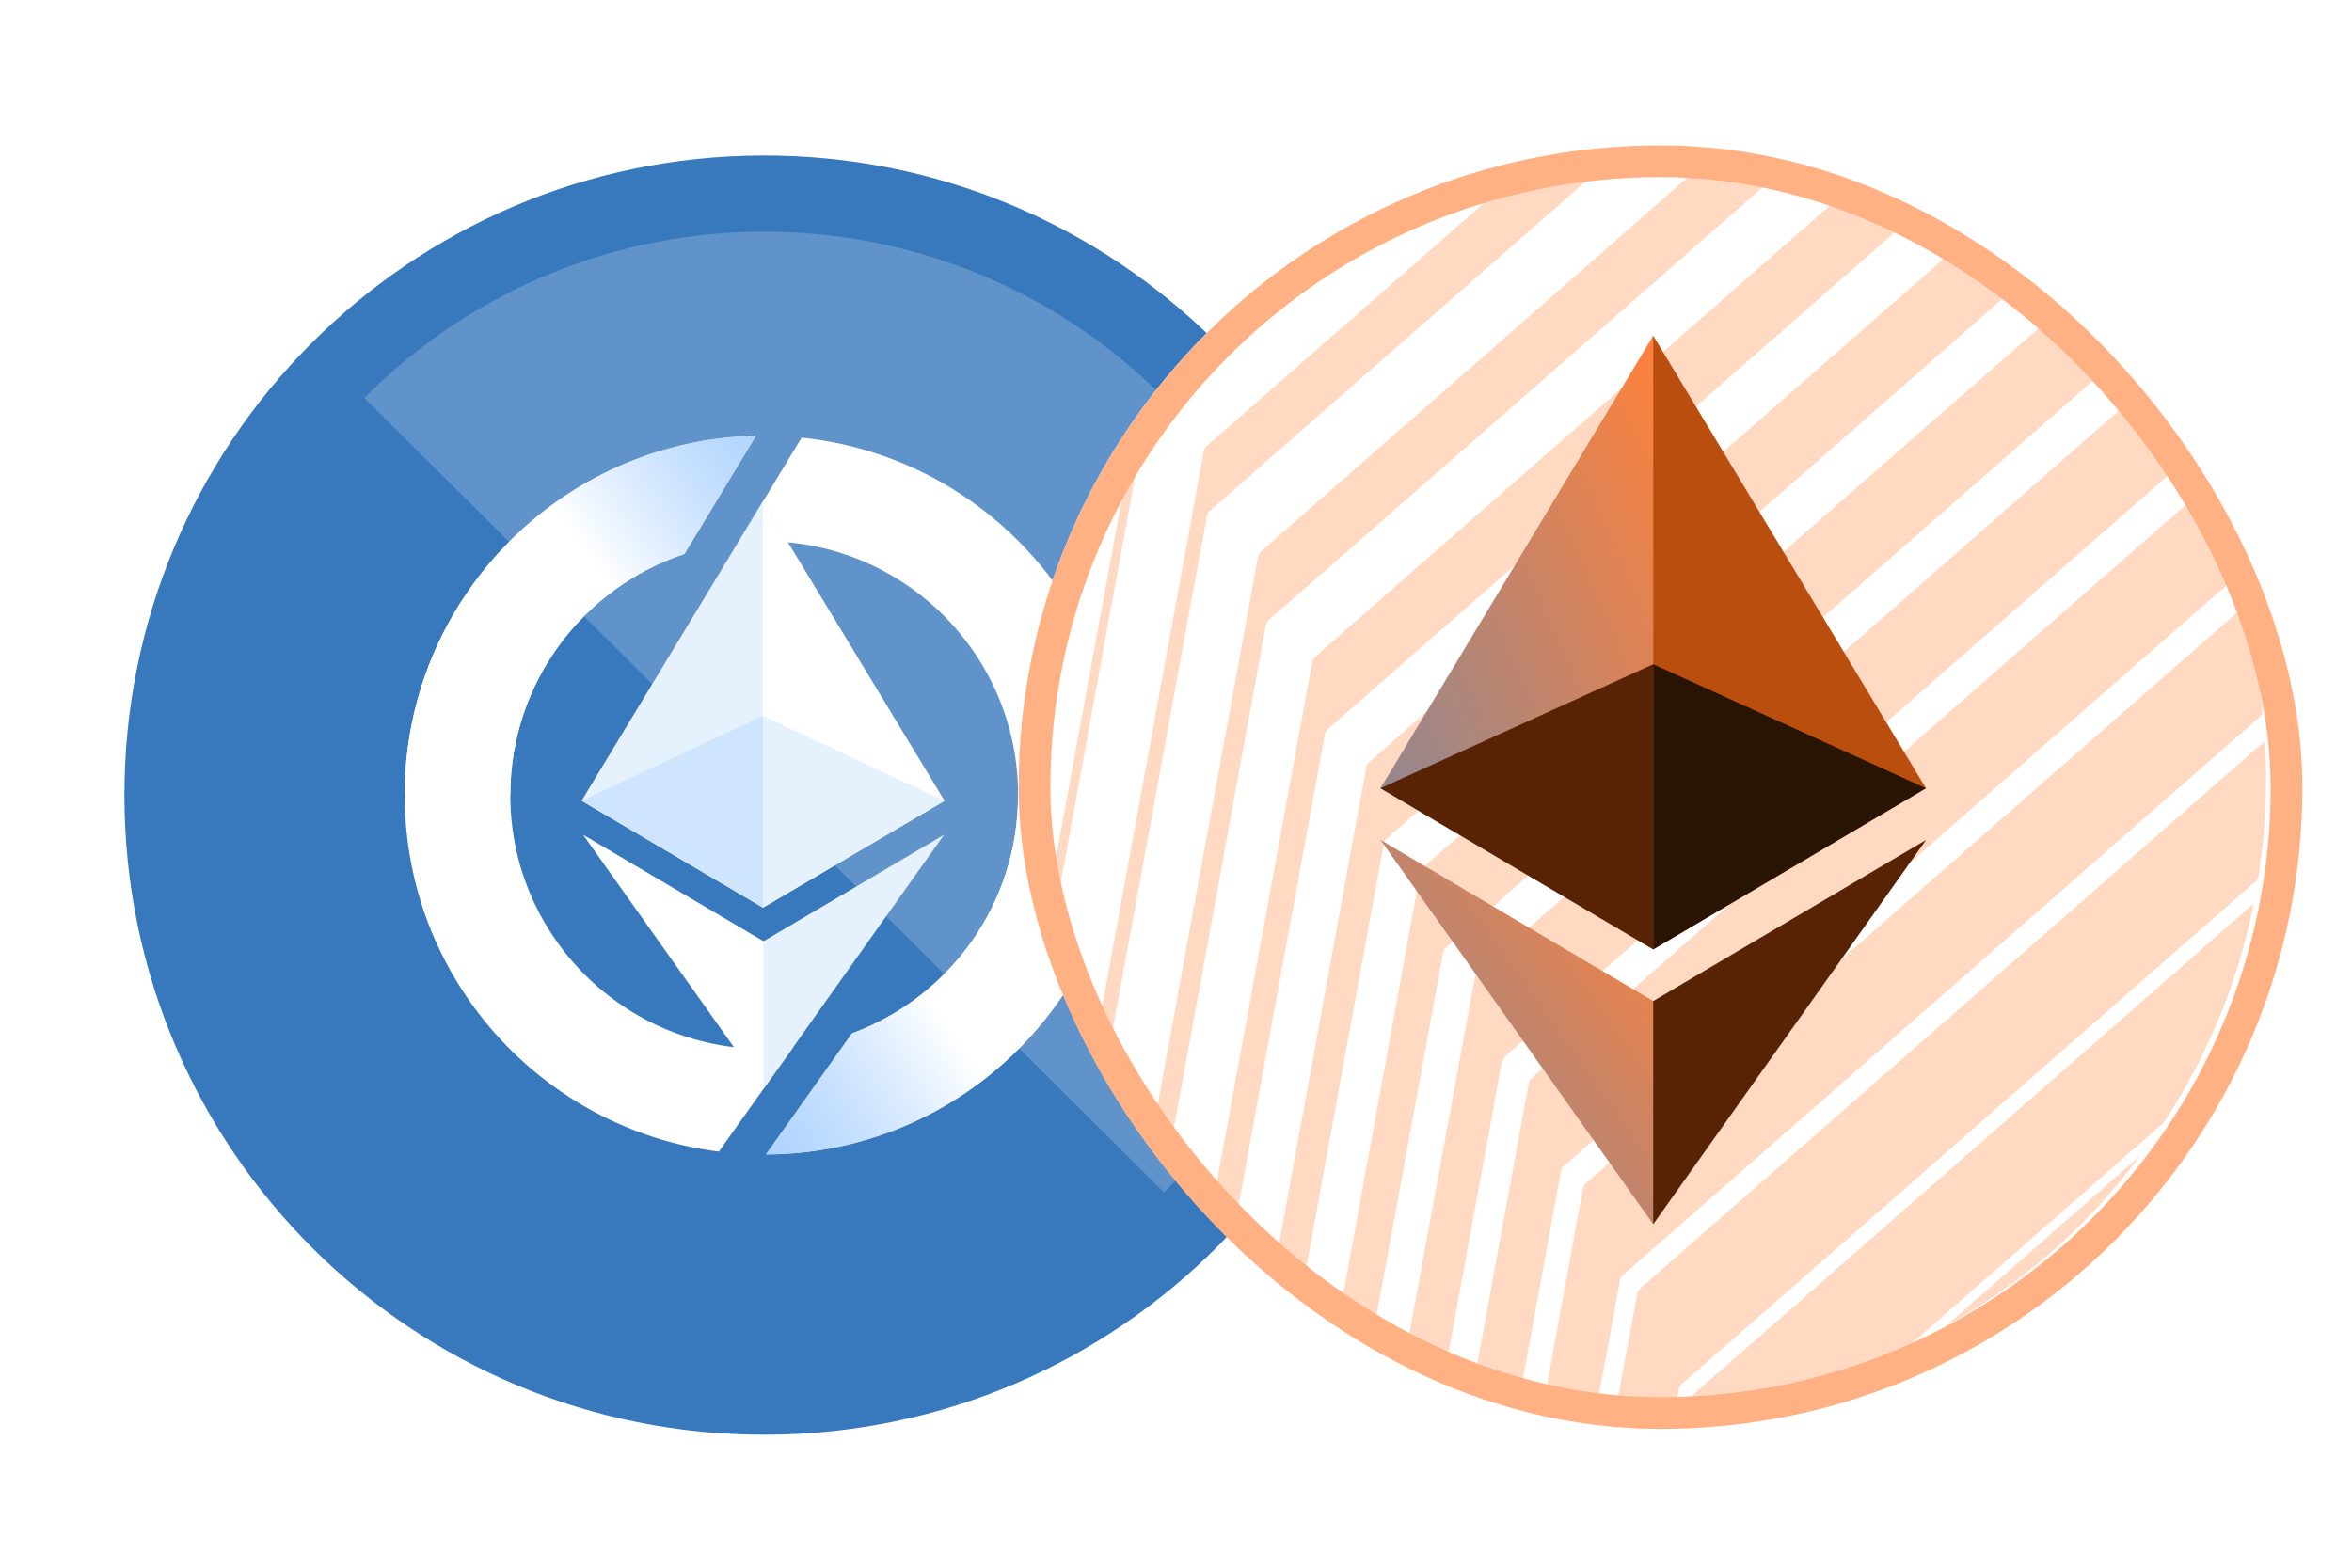 <svg width="30" height="20" viewBox="0 0 30 20" fill="none" xmlns="http://www.w3.org/2000/svg">
<g filter="url(#filter0_d_1146_108844)">
<g filter="url(#filter1_b_1146_108844)">
<path d="M10.291 18.201C14.797 18.186 18.439 14.52 18.423 10.014C18.408 5.507 14.743 1.866 10.236 1.881C5.729 1.896 2.088 5.562 2.103 10.068C2.118 14.575 5.784 18.216 10.291 18.201Z" fill="#0756AB" fill-opacity="0.8"/>
</g>
<path opacity="0.2" d="M15.364 15.11C18.162 12.293 18.148 7.739 15.331 4.941C12.515 2.144 7.96 2.158 5.163 4.974L15.364 15.11Z" fill="white"/>
<path d="M9.93 6.819C10.04 6.808 10.151 6.802 10.263 6.802C12.052 6.802 13.502 8.252 13.502 10.041C13.502 11.435 12.62 12.624 11.384 13.08L10.285 14.626C12.807 14.614 14.848 12.566 14.848 10.041C14.848 7.67 13.049 5.719 10.741 5.48L9.93 6.819Z" fill="white"/>
<path d="M10.159 5.456C7.675 5.512 5.678 7.543 5.678 10.04C5.678 12.377 7.426 14.305 9.685 14.589L10.632 13.258C10.511 13.272 10.388 13.279 10.263 13.279C8.475 13.279 7.025 11.829 7.025 10.04C7.025 8.607 7.956 7.391 9.246 6.964L10.159 5.456Z" fill="white"/>
<path d="M11.383 13.08C12.62 12.624 13.502 11.435 13.502 10.04H14.848C14.848 12.565 12.807 14.614 10.285 14.625L11.383 13.08Z" fill="url(#paint0_linear_1146_108844)"/>
<path d="M10.159 5.456C7.675 5.512 5.678 7.543 5.678 10.04C5.678 10.04 7.025 10.059 7.025 10.04C7.025 8.607 7.956 7.391 9.246 6.964L10.159 5.456Z" fill="url(#paint1_linear_1146_108844)"/>
<path d="M10.255 13.789L12.557 10.547L10.255 11.905L7.954 10.547L10.255 13.789Z" fill="white"/>
<path opacity="0.1" d="M10.255 13.789L12.558 10.547L10.255 11.905V13.789Z" fill="#0074F0"/>
<path d="M10.248 11.476L12.562 10.114L10.248 6.293L7.935 10.114L10.248 11.476Z" fill="url(#paint2_linear_1146_108844)"/>
<path d="M10.248 11.476L12.562 10.114L10.248 6.293L7.935 10.114L10.248 11.476Z" fill="white"/>
<path opacity="0.1" d="M10.248 11.475L7.935 10.114L10.248 6.293V11.475Z" fill="#0074F0"/>
<path opacity="0.1" d="M10.248 11.475V9.029L7.935 10.114L10.248 11.475Z" fill="#0074F0"/>
<path opacity="0.1" d="M10.248 11.475V9.029L12.561 10.114L10.248 11.475Z" fill="#0074F0"/>
</g>
<g clip-path="url(#clip0_1146_108844)">
<rect x="12.992" y="1.854" width="16.375" height="16.375" rx="8.188" fill="white"/>
<g clip-path="url(#clip1_1146_108844)">
<path d="M20.646 1.939C20.588 1.992 20.531 2.047 20.472 2.099C19.571 2.889 18.67 3.679 17.768 4.469C16.988 5.153 16.207 5.837 15.427 6.522C15.412 6.536 15.401 6.554 15.397 6.574C15.306 7.063 15.216 7.552 15.126 8.041C15.022 8.608 14.918 9.176 14.815 9.743C14.709 10.323 14.602 10.903 14.496 11.483C14.401 12 14.306 12.517 14.211 13.035C14.159 13.319 14.107 13.603 14.055 13.886L14.048 13.918C14.009 13.847 13.977 13.787 13.942 13.729C13.929 13.708 13.921 13.686 13.917 13.662C13.913 13.639 13.913 13.615 13.919 13.592C14.026 13.015 14.133 12.438 14.237 11.861C14.338 11.312 14.438 10.762 14.539 10.213C14.642 9.648 14.746 9.084 14.849 8.519L15.107 7.11C15.19 6.656 15.273 6.202 15.355 5.748C15.361 5.726 15.373 5.706 15.39 5.692C15.968 5.186 16.545 4.68 17.123 4.174L19.013 2.517C19.175 2.375 19.337 2.232 19.5 2.09C19.52 2.072 19.544 2.06 19.571 2.054C19.898 1.995 20.23 1.957 20.562 1.942C20.574 1.941 20.586 1.938 20.598 1.935L20.646 1.939Z" fill="#FFD9C2"/>
<path d="M19.387 17.786C19.199 17.739 19.017 17.693 18.835 17.648C18.805 17.641 18.801 17.628 18.806 17.601C18.979 16.662 19.151 15.722 19.323 14.783C19.382 14.459 19.441 14.134 19.502 13.811C19.508 13.787 19.522 13.765 19.541 13.749C19.99 13.354 20.439 12.959 20.891 12.565L22.697 10.984C23.481 10.296 24.266 9.607 25.051 8.919L28.014 6.323C28.02 6.317 28.027 6.312 28.037 6.304C28.046 6.319 28.054 6.331 28.061 6.344C28.221 6.668 28.36 7.001 28.478 7.343C28.484 7.356 28.485 7.371 28.481 7.385C28.477 7.398 28.468 7.41 28.456 7.418C27.376 8.363 26.297 9.309 25.218 10.255L22.473 12.661C21.63 13.4 20.786 14.14 19.943 14.88C19.927 14.893 19.917 14.911 19.912 14.931C19.834 15.353 19.756 15.775 19.68 16.198L19.412 17.661C19.403 17.699 19.396 17.739 19.387 17.786Z" fill="#FFD9C2"/>
<path d="M20.37 17.917L19.701 17.842C19.716 17.759 19.729 17.685 19.743 17.61C19.849 17.028 19.955 16.447 20.062 15.865C20.104 15.63 20.147 15.395 20.192 15.161C20.197 15.137 20.209 15.115 20.227 15.098C21.282 14.172 22.338 13.246 23.394 12.321L28.581 7.773C28.587 7.768 28.592 7.765 28.603 7.756C28.626 7.843 28.65 7.926 28.67 8.009C28.754 8.35 28.816 8.696 28.856 9.045C28.86 9.065 28.859 9.085 28.852 9.104C28.845 9.123 28.833 9.14 28.817 9.152C27.989 9.876 27.16 10.603 26.332 11.331L21.175 15.852C21.015 15.992 20.854 16.132 20.695 16.273C20.679 16.288 20.668 16.308 20.664 16.33C20.569 16.844 20.475 17.358 20.381 17.872C20.378 17.882 20.375 17.894 20.37 17.917Z" fill="#FFD9C2"/>
<path d="M18.427 17.526L17.919 17.337C17.947 17.186 17.973 17.04 17.999 16.895L18.261 15.471C18.37 14.874 18.48 14.277 18.589 13.681C18.663 13.277 18.737 12.874 18.812 12.47C18.816 12.449 18.827 12.429 18.843 12.414C19.587 11.761 20.331 11.108 21.076 10.456L27.222 5.068C27.228 5.062 27.235 5.057 27.246 5.048C27.458 5.323 27.652 5.613 27.827 5.914L21.391 11.555C20.672 12.185 19.953 12.814 19.234 13.444C19.187 13.481 19.156 13.535 19.146 13.595C19.025 14.269 18.902 14.943 18.777 15.616C18.671 16.196 18.564 16.776 18.458 17.356C18.449 17.41 18.439 17.465 18.427 17.526Z" fill="#FFD9C2"/>
<path d="M28.891 9.452C28.895 9.568 28.9 9.673 28.902 9.778C28.911 10.191 28.887 10.606 28.831 11.016C28.824 11.073 28.816 11.131 28.805 11.188C28.801 11.207 28.791 11.224 28.777 11.237C28.378 11.588 27.979 11.937 27.58 12.287L23.537 15.831C22.842 16.439 22.148 17.047 21.454 17.655C21.43 17.676 21.415 17.704 21.412 17.735C21.401 17.798 21.389 17.86 21.376 17.928H20.621C20.65 17.765 20.679 17.608 20.708 17.449C20.766 17.132 20.825 16.815 20.885 16.498C20.889 16.477 20.899 16.459 20.914 16.445C21.644 15.804 22.374 15.163 23.105 14.522L28.832 9.504L28.891 9.452Z" fill="#FFD9C2"/>
<path d="M17.486 17.144C17.348 17.07 17.214 16.998 17.08 16.924C17.075 16.919 17.071 16.912 17.068 16.905C17.066 16.898 17.065 16.89 17.066 16.883C17.125 16.555 17.185 16.229 17.245 15.902L17.528 14.346C17.628 13.8 17.728 13.253 17.829 12.706C17.923 12.184 18.018 11.663 18.115 11.142C18.118 11.112 18.133 11.083 18.156 11.063C18.813 10.488 19.47 9.912 20.127 9.336L26.223 3.996L26.259 3.966L26.931 4.648L26.884 4.692L20.86 9.972C20.057 10.676 19.254 11.379 18.45 12.083C18.424 12.105 18.408 12.136 18.403 12.169C18.24 13.064 18.077 13.958 17.913 14.852L17.494 17.123C17.492 17.13 17.489 17.137 17.486 17.144Z" fill="#FFD9C2"/>
<path d="M25.054 3.071L25.801 3.585L23.595 5.52C22.861 6.162 22.127 6.806 21.393 7.45L19.362 9.23C18.805 9.718 18.249 10.206 17.692 10.694C17.672 10.713 17.658 10.737 17.652 10.764C17.559 11.262 17.467 11.761 17.377 12.259L17.066 13.957C16.965 14.507 16.865 15.056 16.765 15.605L16.585 16.586C16.582 16.598 16.579 16.609 16.575 16.62C16.46 16.539 16.349 16.461 16.239 16.381C16.235 16.376 16.232 16.369 16.23 16.363C16.228 16.356 16.228 16.349 16.229 16.342C16.29 16.006 16.35 15.671 16.412 15.335C16.487 14.924 16.563 14.513 16.638 14.102C16.727 13.614 16.817 13.127 16.906 12.639C17.001 12.122 17.095 11.605 17.189 11.088C17.27 10.65 17.35 10.213 17.43 9.775C17.436 9.754 17.448 9.735 17.466 9.721C17.891 9.346 18.317 8.972 18.745 8.599L24.991 3.127L25.054 3.071Z" fill="#FFD9C2"/>
<path d="M21.564 17.907C21.563 17.88 21.568 17.853 21.579 17.829C21.59 17.804 21.607 17.782 21.627 17.765C22.529 16.976 23.431 16.187 24.331 15.396L28.698 11.569L28.747 11.528C28.728 11.617 28.712 11.693 28.695 11.77C28.486 12.662 28.125 13.512 27.628 14.28C27.612 14.305 27.593 14.328 27.57 14.348C26.706 15.107 25.841 15.865 24.976 16.622C24.785 16.789 24.594 16.956 24.403 17.123C24.375 17.149 24.343 17.171 24.309 17.188C23.658 17.495 22.968 17.709 22.258 17.824C22.041 17.859 21.821 17.88 21.602 17.907C21.59 17.908 21.577 17.908 21.564 17.907Z" fill="#FFD9C2"/>
<path d="M24.426 2.737L17.467 8.838C17.288 8.995 17.108 9.153 16.93 9.31C16.915 9.323 16.905 9.34 16.901 9.359C16.748 10.19 16.596 11.02 16.444 11.849C16.273 12.778 16.104 13.706 15.934 14.633C15.856 15.059 15.778 15.484 15.701 15.909C15.699 15.918 15.697 15.928 15.694 15.937C15.683 15.93 15.674 15.924 15.667 15.917C15.596 15.854 15.531 15.787 15.46 15.728C15.442 15.714 15.43 15.696 15.423 15.675C15.417 15.654 15.417 15.631 15.424 15.61C15.581 14.76 15.737 13.911 15.892 13.061C16.032 12.296 16.173 11.532 16.313 10.767C16.425 10.158 16.536 9.548 16.647 8.939C16.678 8.77 16.709 8.601 16.741 8.432C16.745 8.414 16.754 8.398 16.767 8.386C17.651 7.611 18.535 6.836 19.42 6.061L21.774 3.996C22.373 3.471 22.973 2.946 23.572 2.42C23.581 2.41 23.592 2.404 23.605 2.401C23.618 2.399 23.631 2.4 23.643 2.406C23.91 2.503 24.171 2.613 24.426 2.737Z" fill="#FFD9C2"/>
<path d="M14.845 15.069C14.774 14.981 14.711 14.901 14.65 14.82C14.641 14.804 14.639 14.786 14.643 14.768C14.689 14.515 14.736 14.262 14.782 14.009C14.872 13.521 14.961 13.034 15.05 12.546C15.142 12.044 15.233 11.542 15.325 11.04L15.577 9.665C15.666 9.179 15.756 8.692 15.845 8.206C15.911 7.844 15.977 7.482 16.043 7.119C16.048 7.081 16.067 7.047 16.096 7.023C16.902 6.317 17.709 5.611 18.515 4.904L20.329 3.314C20.822 2.881 21.316 2.448 21.809 2.015C21.818 2.005 21.829 1.998 21.841 1.994C21.854 1.989 21.867 1.988 21.88 1.99C22.165 2.04 22.451 2.09 22.736 2.14C22.743 2.141 22.75 2.144 22.756 2.147C22.744 2.158 22.735 2.168 22.725 2.177L17.817 6.479C17.277 6.954 16.736 7.427 16.195 7.899C16.166 7.923 16.148 7.956 16.143 7.992C16.026 8.633 15.909 9.273 15.791 9.912C15.677 10.539 15.562 11.166 15.449 11.793C15.309 12.558 15.169 13.322 15.028 14.087C14.97 14.401 14.912 14.716 14.855 15.03C14.853 15.04 14.85 15.049 14.845 15.069Z" fill="#FFD9C2"/>
<path d="M13.335 12.266C13.309 12.191 13.29 12.115 13.277 12.038C13.27 11.979 13.291 11.917 13.302 11.857C13.418 11.226 13.533 10.594 13.649 9.962C13.761 9.353 13.873 8.744 13.985 8.134C14.096 7.525 14.208 6.912 14.321 6.298C14.383 5.954 14.446 5.61 14.51 5.265C14.515 5.239 14.526 5.215 14.542 5.194C15.251 4.225 16.167 3.429 17.223 2.865C17.237 2.858 17.251 2.851 17.265 2.844C17.269 2.844 17.272 2.844 17.276 2.844C17.256 2.862 17.241 2.878 17.223 2.892C16.376 3.634 15.529 4.377 14.683 5.118C14.66 5.137 14.645 5.163 14.64 5.193C14.509 5.911 14.378 6.629 14.245 7.348C14.113 8.066 13.981 8.785 13.851 9.504C13.726 10.193 13.6 10.88 13.473 11.567C13.432 11.79 13.392 12.012 13.351 12.234C13.349 12.245 13.346 12.255 13.343 12.265L13.335 12.266Z" fill="#FFD9C2"/>
<path d="M24.826 16.912C25.648 16.191 26.471 15.47 27.294 14.748C26.635 15.639 25.793 16.377 24.826 16.912Z" fill="#FFD9C2"/>
<g clip-path="url(#clip2_1146_108844)" filter="url(#filter2_d_1146_108844)">
<path d="M21.087 4.283L21.011 4.542V12.036L21.087 12.112L24.566 10.056L21.087 4.283Z" fill="#BA4E0F"/>
<path d="M21.087 4.283L17.608 10.056L21.087 12.112V8.474V4.283Z" fill="url(#paint3_linear_1146_108844)"/>
<path d="M21.087 12.771L21.044 12.823V15.493L21.087 15.618L24.568 10.715L21.087 12.771Z" fill="#582305"/>
<path d="M21.087 15.618V12.771L17.608 10.715L21.087 15.618Z" fill="url(#paint4_linear_1146_108844)"/>
<path d="M21.087 12.112L24.566 10.056L21.087 8.474V12.112Z" fill="#2A1403"/>
<path d="M17.608 10.056L21.087 12.112V8.474L17.608 10.056Z" fill="#582305"/>
</g>
</g>
</g>
<rect x="13.195" y="2.057" width="15.97" height="15.97" rx="7.985" stroke="#FFB184" stroke-width="0.405"/>
<defs>
<filter id="filter0_d_1146_108844" x="0.426" y="0.823" width="18.644" height="18.644" filterUnits="userSpaceOnUse" color-interpolation-filters="sRGB">
<feFlood flood-opacity="0" result="BackgroundImageFix"/>
<feColorMatrix in="SourceAlpha" type="matrix" values="0 0 0 0 0 0 0 0 0 0 0 0 0 0 0 0 0 0 127 0" result="hardAlpha"/>
<feOffset dx="-0.516" dy="0.103"/>
<feGaussianBlur stdDeviation="0.567"/>
<feComposite in2="hardAlpha" operator="out"/>
<feColorMatrix type="matrix" values="0 0 0 0 0.007 0 0 0 0 0.048 0 0 0 0 0.129 0 0 0 0.24 0"/>
<feBlend mode="normal" in2="BackgroundImageFix" result="effect1_dropShadow_1146_108844"/>
<feBlend mode="normal" in="SourceGraphic" in2="effect1_dropShadow_1146_108844" result="shape"/>
</filter>
<filter id="filter1_b_1146_108844" x="1.669" y="1.447" width="17.188" height="17.188" filterUnits="userSpaceOnUse" color-interpolation-filters="sRGB">
<feFlood flood-opacity="0" result="BackgroundImageFix"/>
<feGaussianBlur in="BackgroundImageFix" stdDeviation="0.217"/>
<feComposite in2="SourceAlpha" operator="in" result="effect1_backgroundBlur_1146_108844"/>
<feBlend mode="normal" in="SourceGraphic" in2="effect1_backgroundBlur_1146_108844" result="shape"/>
</filter>
<filter id="filter2_d_1146_108844" x="11.535" y="-1.79" width="19.107" height="23.483" filterUnits="userSpaceOnUse" color-interpolation-filters="sRGB">
<feFlood flood-opacity="0" result="BackgroundImageFix"/>
<feColorMatrix in="SourceAlpha" type="matrix" values="0 0 0 0 0 0 0 0 0 0 0 0 0 0 0 0 0 0 127 0" result="hardAlpha"/>
<feOffset/>
<feGaussianBlur stdDeviation="3.037"/>
<feColorMatrix type="matrix" values="0 0 0 0 1 0 0 0 0 0.506 0 0 0 0 0.231 0 0 0 1 0"/>
<feBlend mode="normal" in2="BackgroundImageFix" result="effect1_dropShadow_1146_108844"/>
<feBlend mode="normal" in="SourceGraphic" in2="effect1_dropShadow_1146_108844" result="shape"/>
</filter>
<linearGradient id="paint0_linear_1146_108844" x1="7.244" y1="15.785" x2="12.294" y2="12.477" gradientUnits="userSpaceOnUse">
<stop stop-color="#1A82FF" stop-opacity="0.5"/>
<stop offset="1" stop-color="white"/>
</linearGradient>
<linearGradient id="paint1_linear_1146_108844" x1="12.738" y1="3.346" x2="7.906" y2="6.837" gradientUnits="userSpaceOnUse">
<stop stop-color="#1A82FF" stop-opacity="0.5"/>
<stop offset="1" stop-color="white"/>
</linearGradient>
<linearGradient id="paint2_linear_1146_108844" x1="5.326" y1="7.677" x2="9.379" y2="10.15" gradientUnits="userSpaceOnUse">
<stop stop-color="#1C313F"/>
<stop offset="1" stop-color="white"/>
</linearGradient>
<linearGradient id="paint3_linear_1146_108844" x1="21.087" y1="4.283" x2="15.277" y2="6.865" gradientUnits="userSpaceOnUse">
<stop stop-color="#FF813B"/>
<stop offset="1" stop-color="#82889D"/>
</linearGradient>
<linearGradient id="paint4_linear_1146_108844" x1="21.087" y1="10.715" x2="16.46" y2="13.999" gradientUnits="userSpaceOnUse">
<stop stop-color="#FF813B"/>
<stop offset="1" stop-color="#82889D"/>
</linearGradient>
<clipPath id="clip0_1146_108844">
<rect x="12.992" y="1.854" width="16.375" height="16.375" rx="8.188" fill="white"/>
</clipPath>
<clipPath id="clip1_1146_108844">
<rect width="20.244" height="20.244" fill="white" transform="translate(10.968 -0.17)"/>
</clipPath>
<clipPath id="clip2_1146_108844">
<rect width="6.96" height="11.337" fill="white" transform="translate(17.608 4.283)"/>
</clipPath>
</defs>
</svg>
